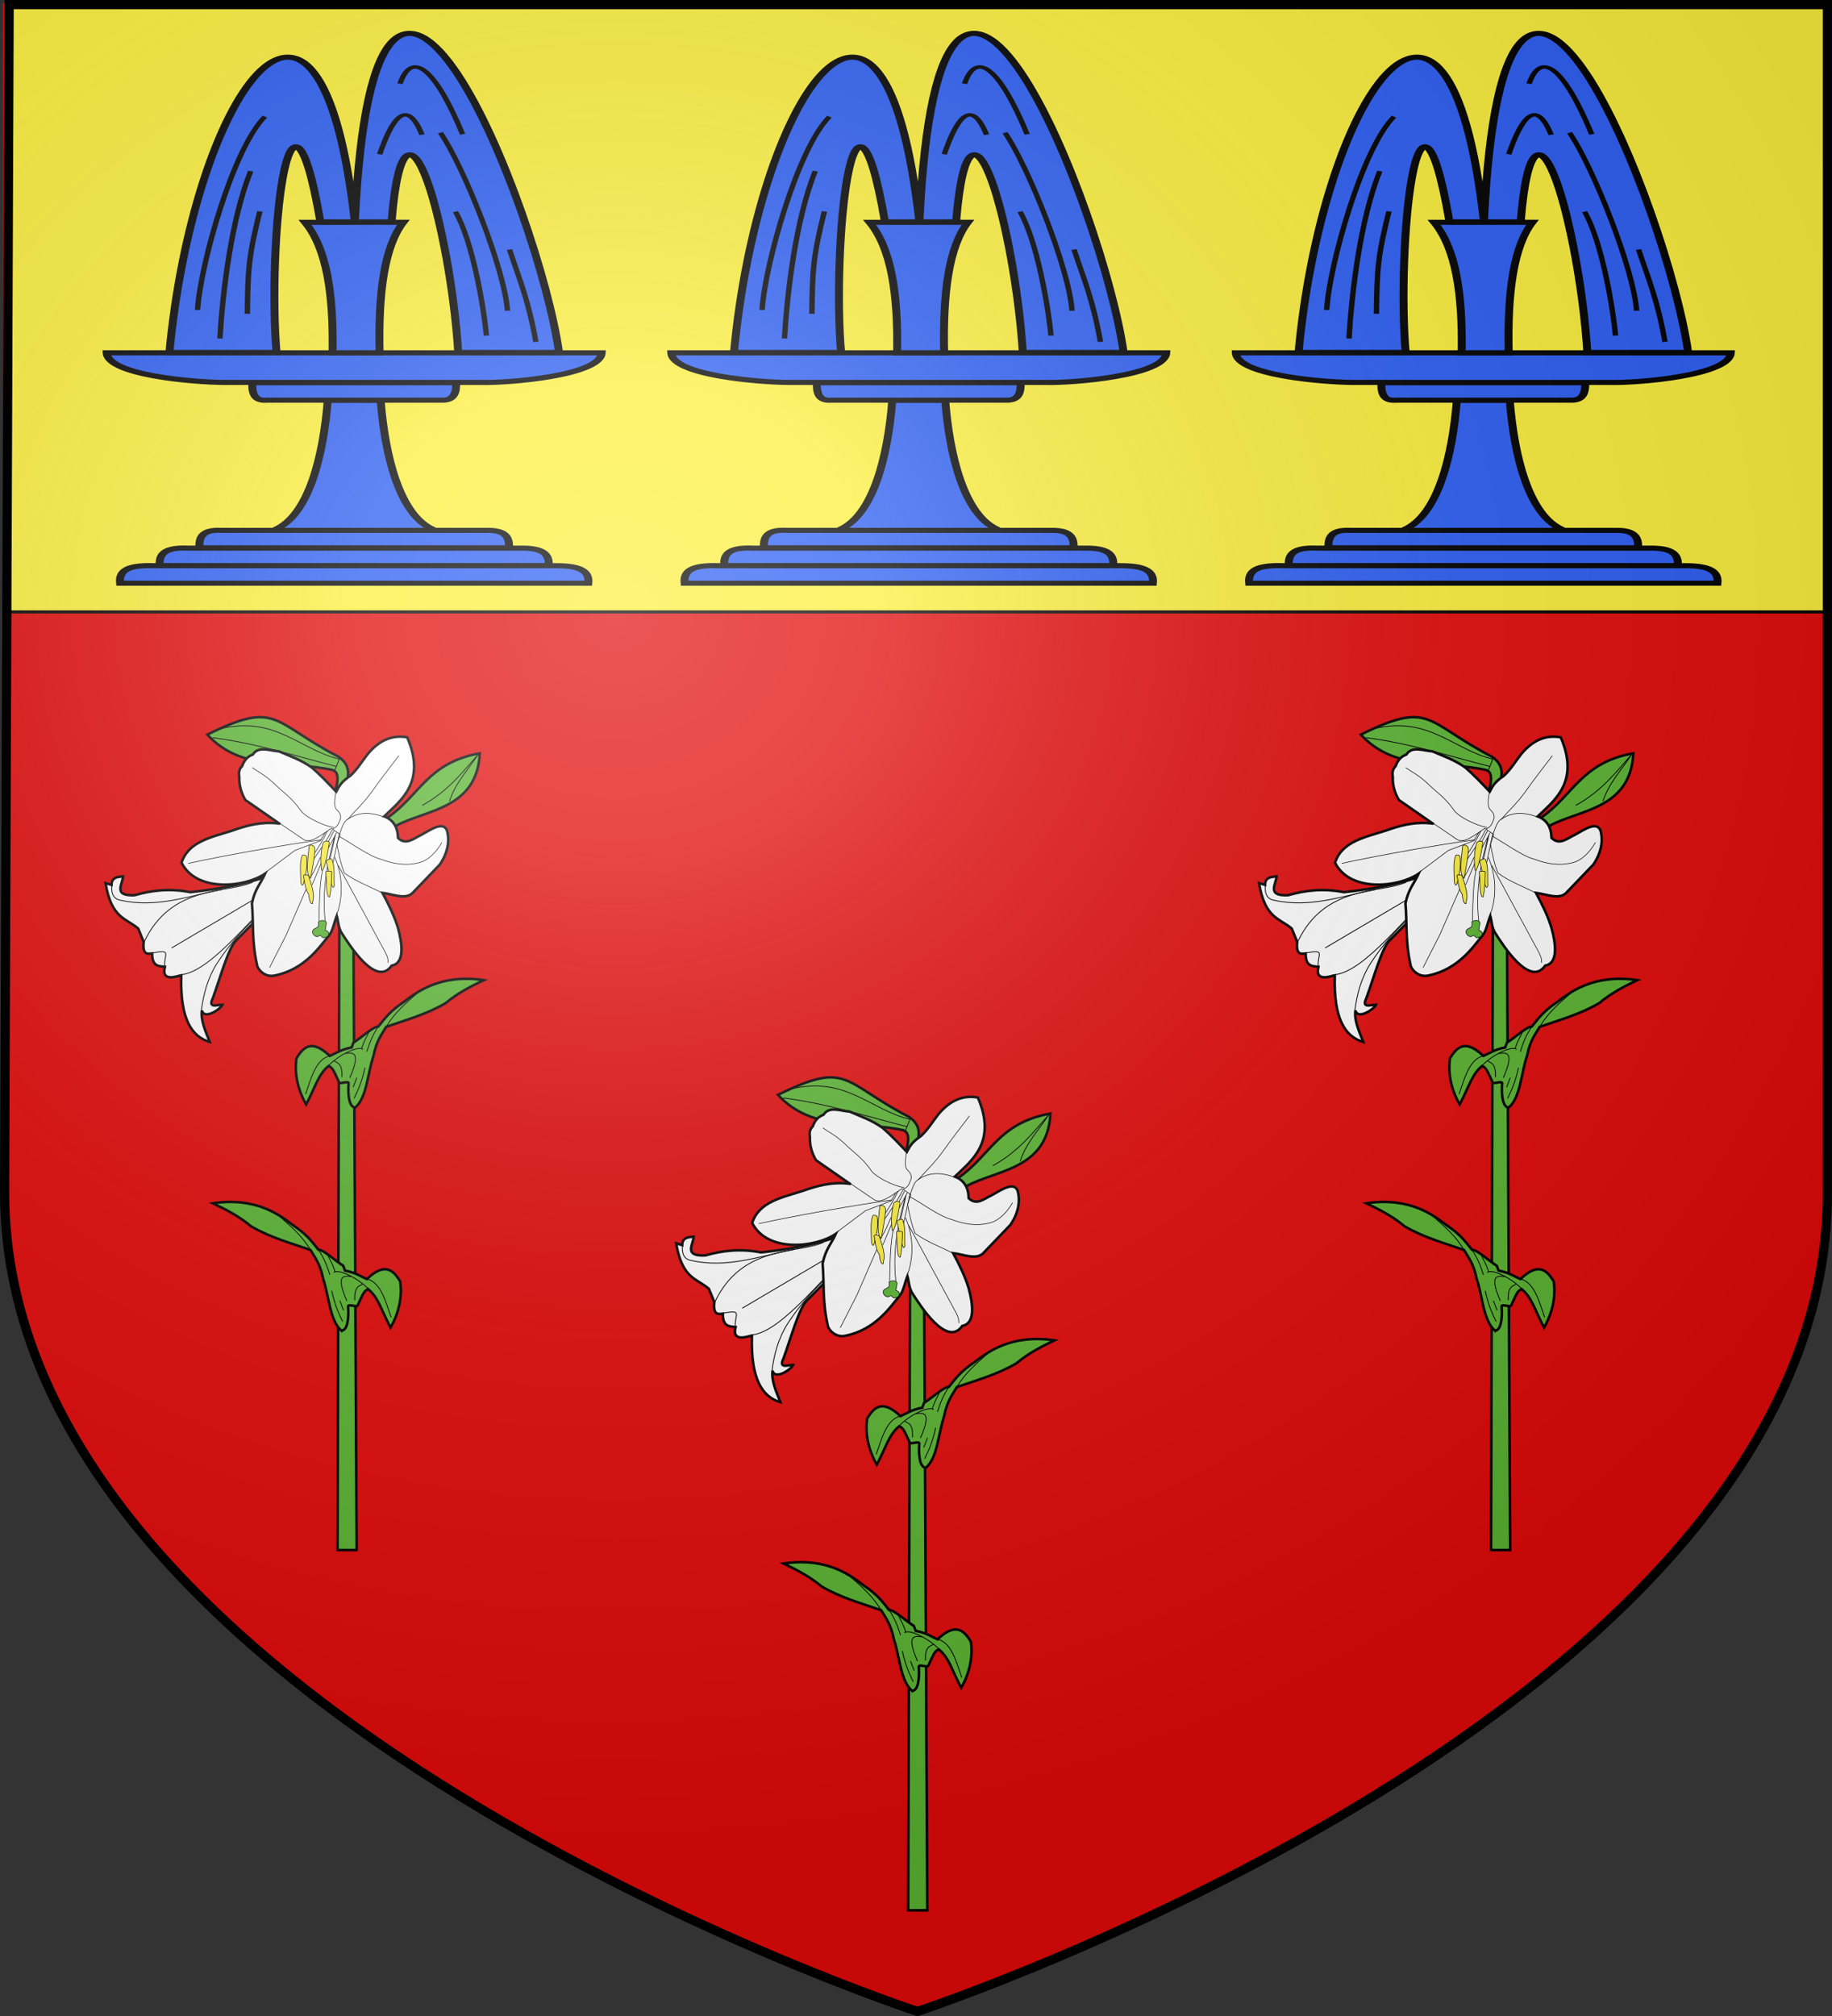 <svg xmlns="http://www.w3.org/2000/svg" xmlns:xlink="http://www.w3.org/1999/xlink" width="600" height="660" version="1.0"><rect width="100%" height="100%" fill="#333333" stroke="none"/><defs><radialGradient xlink:href="#a" id="b" cx="276.81" cy="187.125" r="300" fx="276.81" fy="187.125" gradientTransform="matrix(1.551 0 0 1.35 -227.894 -51.264)" gradientUnits="userSpaceOnUse"/><linearGradient id="a"><stop offset="0" style="stop-color:#fff;stop-opacity:.314"/><stop offset=".19" style="stop-color:#fff;stop-opacity:.251"/><stop offset=".6" style="stop-color:#6b6b6b;stop-opacity:.125"/><stop offset="1" style="stop-color:#000;stop-opacity:.125"/></linearGradient></defs><g style="display:inline"><path d="M300.089 659s298.65-99.884 298.307-269.126L599.006 1h-598v389.077C1.072 560.186 300.09 659 300.09 659" style="fill:#e20909;fill-opacity:1;stroke:none;display:inline"/></g><g style="display:inline"><path d="M1.999 1.485h597.668V200.33H1.999z" style="fill:#fcef3c;fill-opacity:1;stroke:#000;stroke-width:1;stroke-linecap:square;stroke-linejoin:bevel;stroke-miterlimit:4;stroke-opacity:1;stroke-dasharray:none;stroke-dashoffset:0"/><g style="fill:#2b5df2"><g style="fill:#2b5df2;display:inline"><g style="fill:#2b5df2"><path d="M208.978 563.32h176.9c.549-7.879-4.07-10.34-12.232-10.312h-152.03c-9.325-.485-13.216 2.576-12.638 10.312zm14.99-10.362h146.917c.456-7.88-3.38-10.341-10.158-10.313H234.465c-7.745-.485-10.976 2.577-10.497 10.313zm103.454-21.2c-12.966-8.316-18.385-44.183-20-76.29h-20c-1.615 32.107-7.034 67.974-20 76.29m-28.463 10.707h116.934c.363-7.88-2.69-10.341-8.085-10.313H247.313c-6.164-.485-8.736 2.577-8.354 10.313zm19.987-97.407h76.957c.239 7.88-1.77 10.34-5.321 10.312h-66.138c-4.056.485-5.749-2.576-5.498-10.312zm-55.024-17.64h187c-.394 13.464-35.523 17.983-45.8 17.48h-96.999c-11.248-.11-43.817-4.253-44.201-17.48z" style="fill:#2b5df2;fill-opacity:1;fill-rule:evenodd;stroke:#000;stroke-width:3;stroke-linecap:butt;stroke-linejoin:miter;stroke-miterlimit:4;stroke-opacity:1" transform="matrix(.867 0 0 .555 -141.862 -121.717)"/><path d="M289.254 427.408c.37-34.758-2.215-61.601-10.403-76.953l37.142-.03c-7.19 14.317-9.495 41.837-8.977 76.983z" style="fill:#2b5df2;fill-opacity:1;stroke:#000;stroke-width:3;stroke-miterlimit:4;stroke-dasharray:none;display:inline" transform="matrix(.867 0 0 .555 -141.862 -121.717)"/></g><g style="fill:#2b5df2"><path d="M264.225 426.488c-3.328-60.744 4.176-188.966 16.572-77.021h26.886c5.044-97.264 22.36 6.618 25.182 77.021h38.091c-7.575-83.081-69.456-330.365-77.148-77.021-13.57-187.631-61.126-71.132-70.042 77.021z" style="fill:#2b5df2;stroke:#000;stroke-width:3;stroke-miterlimit:4;stroke-dasharray:none;display:inline" transform="matrix(.867 0 0 .555 -138.52 -121.31)"/><path d="M326.147 296.863c8.874 20.16 24.282 80.662 25.317 105.007M331.81 343.441c6.411 16.951 10.752 56.434 11.69 73.093M352.233 365.76c4.01 18.798 7.084 29.52 9.972 54.483M259.84 287.378c-12.033 18.69-24.444 87.652-25.441 114.025M254.47 319.53c-7.43 28.642-10.634 72.342-11.632 98.715M257.923 343.262c-4.361 27.11-4.497 34.83-4.727 60.438M303.19 309.578c4.382-19.65 9.944-34.638 15.99-11.52M310.862 267.972c4.382-19.65 13.014-10.142 23.662 29.817" style="fill:#2b5df2;stroke:#000;stroke-width:2.044;display:inline" transform="matrix(.867 0 0 .555 -138.52 -121.31)"/></g></g><g style="fill:#2b5df2;display:inline"><g style="fill:#2b5df2"><path d="M208.978 563.32h176.9c.549-7.879-4.07-10.34-12.232-10.312h-152.03c-9.325-.485-13.216 2.576-12.638 10.312zm14.99-10.362h146.917c.456-7.88-3.38-10.341-10.158-10.313H234.465c-7.745-.485-10.976 2.577-10.497 10.313zm103.454-21.2c-12.966-8.316-18.385-44.183-20-76.29h-20c-1.615 32.107-7.034 67.974-20 76.29m-28.463 10.707h116.934c.363-7.88-2.69-10.341-8.085-10.313H247.313c-6.164-.485-8.736 2.577-8.354 10.313zm19.987-97.407h76.957c.239 7.88-1.77 10.34-5.321 10.312h-66.138c-4.056.485-5.749-2.576-5.498-10.312zm-55.024-17.64h187c-.394 13.464-35.523 17.983-45.8 17.48h-96.999c-11.248-.11-43.817-4.253-44.201-17.48z" style="fill:#2b5df2;fill-opacity:1;fill-rule:evenodd;stroke:#000;stroke-width:3;stroke-linecap:butt;stroke-linejoin:miter;stroke-miterlimit:4;stroke-opacity:1" transform="matrix(.867 0 0 .555 43.035 -121.717)"/><path d="M289.254 427.408c.37-34.758-2.215-61.601-10.403-76.953l37.142-.03c-7.19 14.317-9.495 41.837-8.977 76.983z" style="fill:#2b5df2;fill-opacity:1;stroke:#000;stroke-width:3;stroke-miterlimit:4;stroke-dasharray:none;display:inline" transform="matrix(.867 0 0 .555 43.035 -121.717)"/></g><g style="fill:#2b5df2"><path d="M264.225 426.488c-3.328-60.744 4.176-188.966 16.572-77.021h26.886c5.044-97.264 22.36 6.618 25.182 77.021h38.091c-7.575-83.081-69.456-330.365-77.148-77.021-13.57-187.631-61.126-71.132-70.042 77.021z" style="fill:#2b5df2;stroke:#000;stroke-width:3;stroke-miterlimit:4;stroke-dasharray:none;display:inline" transform="matrix(.867 0 0 .555 46.378 -121.31)"/><path d="M326.147 296.863c8.874 20.16 24.282 80.662 25.317 105.007M331.81 343.441c6.411 16.951 10.752 56.434 11.69 73.093M352.233 365.76c4.01 18.798 7.084 29.52 9.972 54.483M259.84 287.378c-12.033 18.69-24.444 87.652-25.441 114.025M254.47 319.53c-7.43 28.642-10.634 72.342-11.632 98.715M257.923 343.262c-4.361 27.11-4.497 34.83-4.727 60.438M303.19 309.578c4.382-19.65 9.944-34.638 15.99-11.52M310.862 267.972c4.382-19.65 13.014-10.142 23.662 29.817" style="fill:#2b5df2;stroke:#000;stroke-width:2.044;display:inline" transform="matrix(.867 0 0 .555 46.378 -121.31)"/></g></g><g style="fill:#2b5df2;display:inline"><g style="fill:#2b5df2"><path d="M208.978 563.32h176.9c.549-7.879-4.07-10.34-12.232-10.312h-152.03c-9.325-.485-13.216 2.576-12.638 10.312zm14.99-10.362h146.917c.456-7.88-3.38-10.341-10.158-10.313H234.465c-7.745-.485-10.976 2.577-10.497 10.313zm103.454-21.2c-12.966-8.316-18.385-44.183-20-76.29h-20c-1.615 32.107-7.034 67.974-20 76.29m-28.463 10.707h116.934c.363-7.88-2.69-10.341-8.085-10.313H247.313c-6.164-.485-8.736 2.577-8.354 10.313zm19.987-97.407h76.957c.239 7.88-1.77 10.34-5.321 10.312h-66.138c-4.056.485-5.749-2.576-5.498-10.312zm-55.024-17.64h187c-.394 13.464-35.523 17.983-45.8 17.48h-96.999c-11.248-.11-43.817-4.253-44.201-17.48z" style="fill:#2b5df2;fill-opacity:1;fill-rule:evenodd;stroke:#000;stroke-width:3;stroke-linecap:butt;stroke-linejoin:miter;stroke-miterlimit:4;stroke-opacity:1" transform="matrix(.867 0 0 .555 227.932 -121.717)"/><path d="M289.254 427.408c.37-34.758-2.215-61.601-10.403-76.953l37.142-.03c-7.19 14.317-9.495 41.837-8.977 76.983z" style="fill:#2b5df2;fill-opacity:1;stroke:#000;stroke-width:3;stroke-miterlimit:4;stroke-dasharray:none;display:inline" transform="matrix(.867 0 0 .555 227.932 -121.717)"/></g><g style="fill:#2b5df2"><path d="M264.225 426.488c-3.328-60.744 4.176-188.966 16.572-77.021h26.886c5.044-97.264 22.36 6.618 25.182 77.021h38.091c-7.575-83.081-69.456-330.365-77.148-77.021-13.57-187.631-61.126-71.132-70.042 77.021z" style="fill:#2b5df2;stroke:#000;stroke-width:3;stroke-miterlimit:4;stroke-dasharray:none;display:inline" transform="matrix(.867 0 0 .555 231.275 -121.31)"/><path d="M326.147 296.863c8.874 20.16 24.282 80.662 25.317 105.007M331.81 343.441c6.411 16.951 10.752 56.434 11.69 73.093M352.233 365.76c4.01 18.798 7.084 29.52 9.972 54.483M259.84 287.378c-12.033 18.69-24.444 87.652-25.441 114.025M254.47 319.53c-7.43 28.642-10.634 72.342-11.632 98.715M257.923 343.262c-4.361 27.11-4.497 34.83-4.727 60.438M303.19 309.578c4.382-19.65 9.944-34.638 15.99-11.52M310.862 267.972c4.382-19.65 13.014-10.142 23.662 29.817" style="fill:#2b5df2;stroke:#000;stroke-width:2.044;display:inline" transform="matrix(.867 0 0 .555 231.275 -121.31)"/></g></g></g><path d="m532.143 228.79 67.143 67.858c9.047 9.462 18.095 42.789 27.143 67.857 6.048 12.396-5.68 7.483-11.429 7.5 1.73 4.807 21.426 18.36 24.286 6.786 1.569 12.38-4.496 24.762-9.286 37.143 21.192-6.188 35.165-26.814 33.571-78.572 2.862.266 24.163 9.345 19.286-10 7.233-.772 15.133-.21 15-15.714 5.843.808 11.602 1.44 10-13.572l6.429-15.714c14.16-12.322 31.434-11.404 38.571-53.571l-7.143 2.143c-.027-9.821-8.693-9.323-13.571-10 .527 9.4 12.303 23.302-13.572 22.142-19.87-5.664-41.101-8.338-65.714-3.571-61.189-6.567-86.984-16.859-112.857-27.143z" style="fill:#fff;fill-rule:evenodd;stroke:#000;stroke-width:3;stroke-linecap:butt;stroke-linejoin:miter;stroke-miterlimit:4;stroke-opacity:1;stroke-dasharray:none" transform="matrix(-.278 0 0 .278 430.736 343.434)"/><path d="M579.286 227.72c31.912 14.016 95.75 2.704 127.857 70M663.214 336.648c-36.9-4.379-86.904-74.286-130.357-111.429M683.214 325.934c.436-13.635-8.497-19.135 13.572-15" style="fill:none;stroke:#000;stroke-width:1px;stroke-linecap:butt;stroke-linejoin:miter;stroke-opacity:1" transform="matrix(-.278 0 0 .278 430.736 343.434)"/><path d="M615 236.29c39.257 7.487 77.389 22.094 119.286 12.858 9.503-1.316 12.016-8.35 11.071-18.214M541.071 235.576c26.667 29.048 51.996 44.717 80 87.143 12.006 18.81 16.36 37.62 18.929 56.429M535.714 223.076 675 305.22" style="fill:none;stroke:#000;stroke-width:1px;stroke-linecap:butt;stroke-linejoin:miter;stroke-opacity:1" transform="matrix(-.278 0 0 .278 430.736 343.434)"/><path d="M530.331 75.934c-3.33 66.38-64.17 66.145-99.285 85.714-11.166 18.655-3.964 40.371-5 60.714l-11.429-6.428c-.503-21.429-1.59-42.858 7.143-64.286 38.16-26.378 46.968-64.533 108.571-75.714z" style="fill:#5ab532;fill-rule:evenodd;stroke:#000;stroke-width:3;stroke-linecap:butt;stroke-linejoin:miter;stroke-miterlimit:4;stroke-opacity:1;stroke-dasharray:none" transform="matrix(.278 0 0 .278 196.606 343.434)"/><path d="M494.617 132.362c6.858-21.618 22.328-37.496 34.286-55.714-18.858 21.177-34.89 43.16-66.429 60.714" style="fill:none;stroke:#000;stroke-width:1px;stroke-linecap:butt;stroke-linejoin:miter;stroke-opacity:1" transform="matrix(.278 0 0 .278 196.606 343.434)"/><path d="M365.31 137.114c2.156-19.395 22.015-41.044-1.572-57.161-78.606-40.636-71.357-66.98-154.45-25.995 40.553 44.13 97.508 30.377 147.382 41.613 12.553 3.87 2.771 27.07-4.532 48.126z" style="fill:#5ab532;fill-opacity:1;fill-rule:evenodd;stroke:#000;stroke-width:3;stroke-linecap:butt;stroke-linejoin:miter;stroke-miterlimit:4;stroke-opacity:1;stroke-dasharray:none" transform="matrix(.278 0 0 .278 196.606 343.434)"/><path d="m358.978 97.4 5.829-14.612C317.875 71.634 289.485 31.625 225 46.958" style="fill:none;stroke:#000;stroke-width:1px;stroke-linecap:butt;stroke-linejoin:miter;stroke-opacity:1" transform="matrix(.278 0 0 .278 196.606 343.434)"/><path d="M361.629 91.543c-47.456-12.168-94.343-27.286-146.128-33.989" style="fill:none;stroke:#000;stroke-width:1px;stroke-linecap:butt;stroke-linejoin:miter;stroke-opacity:1" transform="matrix(.278 0 0 .278 196.606 343.434)"/><path d="m394.286 420.934 6.208 1211.34h-32.325l3.567-1210.247z" style="fill:#5ab532;fill-opacity:1;fill-rule:evenodd;stroke:#000;stroke-width:4.302;stroke-linecap:butt;stroke-linejoin:miter;stroke-miterlimit:4;stroke-opacity:1;stroke-dasharray:none" transform="matrix(.194 0 0 .194 226.004 308.729)"/><path d="m269.872 406.305-57.27-39.797c-7.922-13.584-10.709-26.537-10.191-38.826-1.133-6.698-.702-13.083 4.853-18.443 3.461-10.439 9.788-16.374 17.957-19.413 9.633-15.01 28.348-6.407 44.165-5.339 18.223 8.07 35.868 13.542 55.328 27.179 13.75 11.81 27.502 26.337 41.253 40.767 5.668-10.967 9.469-16.793 23.78-26.693 12.198-11.13 19.817-24.55 29.606-36.885 20.728-24.813 43.07-32.266 66.49-28.149 32.635 75.47-11.002 106.601-38.826 133.466 15.837 6.167 22.942 18.788 23.295 36.4 13.748 13.168 26.18.768 39.292-5.146 17.77-10.176 36.515-22.53 43.214-7.959 7.924 27.381-7.217 51.352-12.133 58.24l-46.106 48.047c-12.143 11.283-32.833 1.672-50.474-.485 10.552 19.737 20.32 39.474 26.207 59.21 6.859 25.139 12.18 59.33-10.677 63.578-26.198 37.338-71.38-34.975-83.962-54.356-6.464-9.869-5.913-19.737-8.736-29.606-4.367 11.001-6.805 25.863-13.103 33.003-15.516 18.66-40.433 56.977-90.757 67.46-18.484 4.704-30.472-12.224-30.576-16.986-9.423-42.27-5.824-69.887-8.736-104.831 5.233-24.765 14.884-33.326 22.326-49.989-34.104 23.414-116.077 31.974-141.231-18.442 11.558-35.641 50.139-42.758 84.933-53.872 24.687-8.808 50.074-15.954 80.079-12.133z" style="fill:#fff;fill-opacity:1;fill-rule:evenodd;stroke:#000;stroke-width:4.302;stroke-linecap:butt;stroke-linejoin:miter;stroke-miterlimit:4;stroke-opacity:1;stroke-dasharray:none" transform="matrix(.194 0 0 .194 226.004 308.729)"/><path d="m269.963 405.36 40.154 27.274c11.203 8.73 29.803-6.21 47.477-18.183l15.152 10.101-5.556 16.668c3.292 16.162 6.103 32.325 12.627 48.487 18.26 13.897 41.89 22.423 63.135 33.335M371.736 423.542c3.322-7.958 5.339-17.221 11.112-22.728 20.103-15.167 41.186-13.676 62.63-6.061M360.12 415.461c9.756-4.425 10.323-11.357 13.131-17.678 1.188-7.434-3.014-11.5-7.07-15.657-4.349-5.417-2.553-16.978-1.01-28.284" style="fill:none;stroke:#000;stroke-width:1px;stroke-linecap:butt;stroke-linejoin:miter;stroke-opacity:1" transform="matrix(.194 0 0 .194 226.004 308.729)"/><path d="m347.492 421.27-8.08 13.889-43.437 16.667-48.488 36.366M366.938 559.408c6.986-17.318 14.229-56.28-3.283-95.965M351.154 418.744c-9.315 18.966-15.35 27.72-23.36 40.154M326.784 468.494c10.926-16.797 22.61-31.695 32.325-51.518M362.14 418.491l-11.112 21.719M366.685 421.522l-13.637 25.759M371.231 423.037l-10.607 50.003M364.918 424.679l-10.354 45.835M362.645 430.613c-3.807 16.653-22.873 75.074-15.153 140.411M336.886 570.52c1.209-71.322 3.896-79.646 12.88-113.39M325.27 509.91l17.677-41.921M339.411 462.938c-6.156 14.025-12.235 28.281-19.698 38.386" style="fill:none;stroke:#000;stroke-width:1px;stroke-linecap:butt;stroke-linejoin:miter;stroke-opacity:1" transform="matrix(.194 0 0 .194 226.004 308.729)"/><path d="M330.067 449.049c-1.327-7.653-9.149-7.335-9.849-4.546-2.347 23.173-6.223 49.135 2.778 53.538 2.412-16.294 6.47-31.492 7.071-48.992z" style="fill:#fcef3c;fill-opacity:1;fill-rule:evenodd;stroke:#000;stroke-width:1px;stroke-linecap:butt;stroke-linejoin:miter;stroke-opacity:1" transform="matrix(.194 0 0 .194 226.004 308.729)"/><path d="m319.713 506.88-37.88 86.873-28.285 55.558" style="fill:none;stroke:#000;stroke-width:1px;stroke-linecap:butt;stroke-linejoin:miter;stroke-opacity:1" transform="matrix(.194 0 0 .194 226.004 308.729)"/><path d="M315.673 461.423c2.732 16.956-1.502 30.816-4.546 45.204-.583 2.858-2.977 7.122-4.798-1.515-.535-16.36-2.304-33.955 2.273-45.204 2.725-1.339 5.017-.507 7.07 1.515z" style="fill:#fcef3c;fill-rule:evenodd;stroke:#000;stroke-width:1px;stroke-linecap:butt;stroke-linejoin:miter;stroke-opacity:1" transform="matrix(.194 0 0 .194 226.004 308.729)"/><path d="M310.622 494.253c1.497-2.815 6.95-1.25 8.839.252 12.663 37.606 7.033 36.88 6.566 46.973-2.442.348-4.79-1.373-6.566-15.658-6.814-10.522-6.206-21.045-8.84-31.567zM354.311 438.947c.07-4.416-8.538-3.439-10.354-.252-4.024 14.028-4.815 29.492-2.778 46.214 4.377 3.65 10.864-29.235 13.132-45.962z" style="fill:#fcef3c;fill-rule:evenodd;stroke:#000;stroke-width:1px;stroke-linecap:butt;stroke-linejoin:miter;stroke-opacity:1" transform="matrix(.194 0 0 .194 226.004 308.729)"/><path d="M349.26 471.02c-2.686-1.78 9.838-8.595 10.102-2.526 5.047 14.142 2.37 28.284 3.535 42.426-4.545 14.682-9.091-26.6-13.637-39.9z" style="fill:#fcef3c;fill-rule:evenodd;stroke:#000;stroke-width:1px;stroke-linecap:butt;stroke-linejoin:miter;stroke-opacity:1" transform="matrix(.194 0 0 .194 226.004 308.729)"/><path d="M348.25 488.445c-.1-2.75 11.417-2.123 10.354-.253-.623 13.898-.612 27.638-3.788 42.174-6.74-.319-4.377-27.948-6.566-41.921z" style="fill:#fcef3c;fill-rule:evenodd;stroke:#000;stroke-width:1px;stroke-linecap:butt;stroke-linejoin:miter;stroke-opacity:1" transform="matrix(.194 0 0 .194 226.004 308.729)"/><path d="m335.876 579.863.252-6.06c-3.097-3.126 12.529-7.064 13.385.504l-2.02 11.87 4.545 2.273c1.494 1.961 3.334 8.994-6.566 10.354-2.02 1.302-4.04-2.012-6.06-3.788l-5.81 2.272c-8.17-1.827-10.888-11.56-2.524-14.142z" style="fill:#5ab532;fill-rule:evenodd;stroke:#000;stroke-width:1px;stroke-linecap:butt;stroke-linejoin:miter;stroke-opacity:1" transform="matrix(.194 0 0 .194 226.004 308.729)"/><path d="M370.22 427.583c20.204 10.902 51.014 33.964 71.217 38.89 21.213 8.074 42.426 11.429 63.64 6.062 16.981-3.749 30.825-19.33 39.395-34.346M369.21 476.575l78.288 144.452c3.459 6.255 6.576 12.624 6.06 20.203M340.926 433.644c-63.113 8.67-160.311 25.895-224.758 39.9M361.635 412.936c-20.285-3.836-46.086-17.362-54.549-27.274-16.704-24.331-30.996-31.78-46.467-47.478-17.125-15.425-24.243-17.509-36.365-26.264M384.868 399.804c13.806-15.826 27.61-28.168 41.416-47.478 18.908-26.461 30.334-40.454 45.457-60.609" style="fill:none;stroke:#000;stroke-width:1px;stroke-linecap:butt;stroke-linejoin:miter;stroke-opacity:1" transform="matrix(.194 0 0 .194 226.004 308.729)"/><path d="M383.622 493.076c13.8-11.917 14.474-40.24 21.429-60.714 3.633-18.264 9.57-25.006 15-34.286 23.333-8.188 46.666-14.353 70-27.857 14.4-12.043 29.663-19.78 45-27.143-51.973-7.71-79.984 14.872-94.286 25.715-15.446 10.238-21.885 18.69-30 28.928-6.358.174-19.551 12.846-29.286 18.929l-2.143 5.714c-13.019 2.592-17.857 6.548-25.714 10-21.021-20.036-31.168-10.843-39.286 2.857-2.526 17.62 1.33 36.667 11.429 54.286 11.055-21.023 14.427-35.717 26.429-45.357 4.94 2.396 5.65 4.807 12.441 19.496.906 1.959 10.09-1.93 11.13.504-1.258 17.236 1.5 28.828 7.857 28.928z" style="fill:#5ab532;fill-rule:evenodd;stroke:#000;stroke-width:3;stroke-linecap:butt;stroke-linejoin:miter;stroke-miterlimit:4;stroke-opacity:1;stroke-dasharray:none" transform="matrix(-.278 0 0 .278 405.358 416.489)"/><path d="M420.408 397.72c8.731-15.516 22.365-27.109 35.714-38.93M352.015 443.97c9.575-10.91 34.655-24.575 40.714-19.286M410.408 398.076c-6.344 10.136-9.329 16.873-13.214 29.286" style="fill:none;stroke:#000;stroke-width:1px;stroke-linecap:butt;stroke-linejoin:miter;stroke-opacity:1" transform="matrix(-.278 0 0 .278 405.358 416.489)"/><path d="M400.05 403.076c-3.145 7.977-4.555 7.53-9.106 20.893M395.05 446.112c-3.675 16.965-8.248 26.748-12.856 36.25M381.122 469.148l4.286-11.25M352.908 432.362c-15.81 4.562-21.205 25.787-27.857 45M367.908 457.362c.533-15.688-4.302-16.292-9.286-19.107M377.194 458.076c14.136-32.276 2.635-29.488-5.358-28.571" style="fill:none;stroke:#000;stroke-width:1px;stroke-linecap:butt;stroke-linejoin:miter;stroke-opacity:1" transform="matrix(-.278 0 0 .278 405.358 416.489)"/><path d="M374.643 422.362c45.404.727 2.799 40.423-2.5 42.143" style="fill:none;stroke:#000;stroke-width:1px;stroke-linecap:butt;stroke-linejoin:miter;stroke-opacity:1" transform="matrix(.278 0 0 .278 196.606 343.434)"/><path d="M383.622 493.076c13.8-11.917 14.474-40.24 21.429-60.714 3.633-18.264 9.57-25.006 15-34.286 23.333-8.188 46.666-14.353 70-27.857 14.4-12.043 29.663-19.78 45-27.143-51.973-7.71-79.984 14.872-94.286 25.715-15.446 10.238-21.885 18.69-30 28.928-6.358.174-19.551 12.846-29.286 18.929l-2.143 5.714c-13.019 2.592-17.857 6.548-25.714 10-21.021-20.036-31.168-10.843-39.286 2.857-2.526 17.62 1.33 36.667 11.429 54.286 11.055-21.023 14.427-35.717 26.429-45.357 4.94 2.396 5.65 4.807 12.441 19.496.906 1.959 10.09-1.93 11.13.504-1.258 17.236 1.5 28.828 7.857 28.928z" style="fill:#5ab532;fill-rule:evenodd;stroke:#000;stroke-width:3;stroke-linecap:butt;stroke-linejoin:miter;stroke-miterlimit:4;stroke-opacity:1;stroke-dasharray:none" transform="matrix(.278 0 0 .278 196.606 343.434)"/><path d="M420.408 397.72c8.731-15.516 22.365-27.109 35.714-38.93M352.015 443.97c9.575-10.91 34.655-24.575 40.714-19.286M410.408 398.076c-6.344 10.136-9.329 16.873-13.214 29.286" style="fill:none;stroke:#000;stroke-width:1px;stroke-linecap:butt;stroke-linejoin:miter;stroke-opacity:1" transform="matrix(.278 0 0 .278 196.606 343.434)"/><path d="M400.05 403.076c-3.145 7.977-4.555 7.53-9.106 20.893M395.05 446.112c-3.675 16.965-8.248 26.748-12.856 36.25M381.122 469.148l4.286-11.25M352.908 432.362c-15.81 4.562-21.205 25.787-27.857 45M367.908 457.362c.533-15.688-4.302-16.292-9.286-19.107M377.194 458.076c14.136-32.276 2.635-29.488-5.358-28.571" style="fill:none;stroke:#000;stroke-width:1px;stroke-linecap:butt;stroke-linejoin:miter;stroke-opacity:1" transform="matrix(.278 0 0 .278 196.606 343.434)"/><path d="m532.143 228.79 67.143 67.858c9.047 9.462 18.095 42.789 27.143 67.857 6.048 12.396-5.68 7.483-11.429 7.5 1.73 4.807 21.426 18.36 24.286 6.786 1.569 12.38-4.496 24.762-9.286 37.143 21.192-6.188 35.165-26.814 33.571-78.572 2.862.266 24.163 9.345 19.286-10 7.233-.772 15.133-.21 15-15.714 5.843.808 11.602 1.44 10-13.572l6.429-15.714c14.16-12.322 31.434-11.404 38.571-53.571l-7.143 2.143c-.027-9.821-8.693-9.323-13.571-10 .527 9.4 12.303 23.302-13.572 22.142-19.87-5.664-41.101-8.338-65.714-3.571-61.189-6.567-86.984-16.859-112.857-27.143z" style="fill:#fff;fill-rule:evenodd;stroke:#000;stroke-width:3;stroke-linecap:butt;stroke-linejoin:miter;stroke-miterlimit:4;stroke-opacity:1;stroke-dasharray:none" transform="matrix(-.278 0 0 .278 243.84 225.5)"/><path d="M579.286 227.72c31.912 14.016 95.75 2.704 127.857 70M663.214 336.648c-36.9-4.379-86.904-74.286-130.357-111.429M683.214 325.934c.436-13.635-8.497-19.135 13.572-15" style="fill:none;stroke:#000;stroke-width:1px;stroke-linecap:butt;stroke-linejoin:miter;stroke-opacity:1" transform="matrix(-.278 0 0 .278 243.84 225.5)"/><path d="M615 236.29c39.257 7.487 77.389 22.094 119.286 12.858 9.503-1.316 12.016-8.35 11.071-18.214M541.071 235.576c26.667 29.048 51.996 44.717 80 87.143 12.006 18.81 16.36 37.62 18.929 56.429M535.714 223.076 675 305.22" style="fill:none;stroke:#000;stroke-width:1px;stroke-linecap:butt;stroke-linejoin:miter;stroke-opacity:1" transform="matrix(-.278 0 0 .278 243.84 225.5)"/><path d="M530.331 75.934c-3.33 66.38-64.17 66.145-99.285 85.714-11.166 18.655-3.964 40.371-5 60.714l-11.429-6.428c-.503-21.429-1.59-42.858 7.143-64.286 38.16-26.378 46.968-64.533 108.571-75.714z" style="fill:#5ab532;fill-rule:evenodd;stroke:#000;stroke-width:3;stroke-linecap:butt;stroke-linejoin:miter;stroke-miterlimit:4;stroke-opacity:1;stroke-dasharray:none" transform="matrix(.278 0 0 .278 9.71 225.5)"/><path d="M494.617 132.362c6.858-21.618 22.328-37.496 34.286-55.714-18.858 21.177-34.89 43.16-66.429 60.714" style="fill:none;stroke:#000;stroke-width:1px;stroke-linecap:butt;stroke-linejoin:miter;stroke-opacity:1" transform="matrix(.278 0 0 .278 9.71 225.5)"/><path d="M365.31 137.114c2.156-19.395 22.015-41.044-1.572-57.161-78.606-40.636-71.357-66.98-154.45-25.995 40.553 44.13 97.508 30.377 147.382 41.613 12.553 3.87 2.771 27.07-4.532 48.126z" style="fill:#5ab532;fill-opacity:1;fill-rule:evenodd;stroke:#000;stroke-width:3;stroke-linecap:butt;stroke-linejoin:miter;stroke-miterlimit:4;stroke-opacity:1;stroke-dasharray:none" transform="matrix(.278 0 0 .278 9.71 225.5)"/><path d="m358.978 97.4 5.829-14.612C317.875 71.634 289.485 31.625 225 46.958" style="fill:none;stroke:#000;stroke-width:1px;stroke-linecap:butt;stroke-linejoin:miter;stroke-opacity:1" transform="matrix(.278 0 0 .278 9.71 225.5)"/><path d="M361.629 91.543c-47.456-12.168-94.343-27.286-146.128-33.989" style="fill:none;stroke:#000;stroke-width:1px;stroke-linecap:butt;stroke-linejoin:miter;stroke-opacity:1" transform="matrix(.278 0 0 .278 9.71 225.5)"/><path d="m394.286 420.934 6.208 1211.34h-32.325l3.567-1210.247z" style="fill:#5ab532;fill-opacity:1;fill-rule:evenodd;stroke:#000;stroke-width:4.302;stroke-linecap:butt;stroke-linejoin:miter;stroke-miterlimit:4;stroke-opacity:1;stroke-dasharray:none" transform="matrix(.194 0 0 .194 39.108 190.794)"/><path d="m269.872 406.305-57.27-39.797c-7.922-13.584-10.709-26.537-10.191-38.826-1.133-6.698-.702-13.083 4.853-18.443 3.461-10.439 9.788-16.374 17.957-19.413 9.633-15.01 28.348-6.407 44.165-5.339 18.223 8.07 35.868 13.542 55.328 27.179 13.75 11.81 27.502 26.337 41.253 40.767 5.668-10.967 9.469-16.793 23.78-26.693 12.198-11.13 19.817-24.55 29.606-36.885 20.728-24.813 43.07-32.266 66.49-28.149 32.635 75.47-11.002 106.601-38.826 133.466 15.837 6.167 22.942 18.788 23.295 36.4 13.748 13.168 26.18.768 39.292-5.146 17.77-10.176 36.515-22.53 43.214-7.959 7.924 27.381-7.217 51.352-12.133 58.24l-46.106 48.047c-12.143 11.283-32.833 1.672-50.474-.485 10.552 19.737 20.32 39.474 26.207 59.21 6.859 25.139 12.18 59.33-10.677 63.578-26.198 37.338-71.38-34.975-83.962-54.356-6.464-9.869-5.913-19.737-8.736-29.606-4.367 11.001-6.805 25.863-13.103 33.003-15.516 18.66-40.433 56.977-90.757 67.46-18.484 4.704-30.472-12.224-30.576-16.986-9.423-42.27-5.824-69.887-8.736-104.831 5.233-24.765 14.884-33.326 22.326-49.989-34.104 23.414-116.077 31.974-141.231-18.442 11.558-35.641 50.139-42.758 84.933-53.872 24.687-8.808 50.074-15.954 80.079-12.133z" style="fill:#fff;fill-opacity:1;fill-rule:evenodd;stroke:#000;stroke-width:4.302;stroke-linecap:butt;stroke-linejoin:miter;stroke-miterlimit:4;stroke-opacity:1;stroke-dasharray:none" transform="matrix(.194 0 0 .194 39.108 190.794)"/><path d="m269.963 405.36 40.154 27.274c11.203 8.73 29.803-6.21 47.477-18.183l15.152 10.101-5.556 16.668c3.292 16.162 6.103 32.325 12.627 48.487 18.26 13.897 41.89 22.423 63.135 33.335M371.736 423.542c3.322-7.958 5.339-17.221 11.112-22.728 20.103-15.167 41.186-13.676 62.63-6.061M360.12 415.461c9.756-4.425 10.323-11.357 13.131-17.678 1.188-7.434-3.014-11.5-7.07-15.657-4.349-5.417-2.553-16.978-1.01-28.284" style="fill:none;stroke:#000;stroke-width:1px;stroke-linecap:butt;stroke-linejoin:miter;stroke-opacity:1" transform="matrix(.194 0 0 .194 39.108 190.794)"/><path d="m347.492 421.27-8.08 13.889-43.437 16.667-48.488 36.366M366.938 559.408c6.986-17.318 14.229-56.28-3.283-95.965M351.154 418.744c-9.315 18.966-15.35 27.72-23.36 40.154M326.784 468.494c10.926-16.797 22.61-31.695 32.325-51.518M362.14 418.491l-11.112 21.719M366.685 421.522l-13.637 25.759M371.231 423.037l-10.607 50.003M364.918 424.679l-10.354 45.835M362.645 430.613c-3.807 16.653-22.873 75.074-15.153 140.411M336.886 570.52c1.209-71.322 3.896-79.646 12.88-113.39M325.27 509.91l17.677-41.921M339.411 462.938c-6.156 14.025-12.235 28.281-19.698 38.386" style="fill:none;stroke:#000;stroke-width:1px;stroke-linecap:butt;stroke-linejoin:miter;stroke-opacity:1" transform="matrix(.194 0 0 .194 39.108 190.794)"/><path d="M330.067 449.049c-1.327-7.653-9.149-7.335-9.849-4.546-2.347 23.173-6.223 49.135 2.778 53.538 2.412-16.294 6.47-31.492 7.071-48.992z" style="fill:#fcef3c;fill-opacity:1;fill-rule:evenodd;stroke:#000;stroke-width:1px;stroke-linecap:butt;stroke-linejoin:miter;stroke-opacity:1" transform="matrix(.194 0 0 .194 39.108 190.794)"/><path d="m319.713 506.88-37.88 86.873-28.285 55.558" style="fill:none;stroke:#000;stroke-width:1px;stroke-linecap:butt;stroke-linejoin:miter;stroke-opacity:1" transform="matrix(.194 0 0 .194 39.108 190.794)"/><path d="M315.673 461.423c2.732 16.956-1.502 30.816-4.546 45.204-.583 2.858-2.977 7.122-4.798-1.515-.535-16.36-2.304-33.955 2.273-45.204 2.725-1.339 5.017-.507 7.07 1.515z" style="fill:#fcef3c;fill-rule:evenodd;stroke:#000;stroke-width:1px;stroke-linecap:butt;stroke-linejoin:miter;stroke-opacity:1" transform="matrix(.194 0 0 .194 39.108 190.794)"/><path d="M310.622 494.253c1.497-2.815 6.95-1.25 8.839.252 12.663 37.606 7.033 36.88 6.566 46.973-2.442.348-4.79-1.373-6.566-15.658-6.814-10.522-6.206-21.045-8.84-31.567zM354.311 438.947c.07-4.416-8.538-3.439-10.354-.252-4.024 14.028-4.815 29.492-2.778 46.214 4.377 3.65 10.864-29.235 13.132-45.962z" style="fill:#fcef3c;fill-rule:evenodd;stroke:#000;stroke-width:1px;stroke-linecap:butt;stroke-linejoin:miter;stroke-opacity:1" transform="matrix(.194 0 0 .194 39.108 190.794)"/><path d="M349.26 471.02c-2.686-1.78 9.838-8.595 10.102-2.526 5.047 14.142 2.37 28.284 3.535 42.426-4.545 14.682-9.091-26.6-13.637-39.9z" style="fill:#fcef3c;fill-rule:evenodd;stroke:#000;stroke-width:1px;stroke-linecap:butt;stroke-linejoin:miter;stroke-opacity:1" transform="matrix(.194 0 0 .194 39.108 190.794)"/><path d="M348.25 488.445c-.1-2.75 11.417-2.123 10.354-.253-.623 13.898-.612 27.638-3.788 42.174-6.74-.319-4.377-27.948-6.566-41.921z" style="fill:#fcef3c;fill-rule:evenodd;stroke:#000;stroke-width:1px;stroke-linecap:butt;stroke-linejoin:miter;stroke-opacity:1" transform="matrix(.194 0 0 .194 39.108 190.794)"/><path d="m335.876 579.863.252-6.06c-3.097-3.126 12.529-7.064 13.385.504l-2.02 11.87 4.545 2.273c1.494 1.961 3.334 8.994-6.566 10.354-2.02 1.302-4.04-2.012-6.06-3.788l-5.81 2.272c-8.17-1.827-10.888-11.56-2.524-14.142z" style="fill:#5ab532;fill-rule:evenodd;stroke:#000;stroke-width:1px;stroke-linecap:butt;stroke-linejoin:miter;stroke-opacity:1" transform="matrix(.194 0 0 .194 39.108 190.794)"/><path d="M370.22 427.583c20.204 10.902 51.014 33.964 71.217 38.89 21.213 8.074 42.426 11.429 63.64 6.062 16.981-3.749 30.825-19.33 39.395-34.346M369.21 476.575l78.288 144.452c3.459 6.255 6.576 12.624 6.06 20.203M340.926 433.644c-63.113 8.67-160.311 25.895-224.758 39.9M361.635 412.936c-20.285-3.836-46.086-17.362-54.549-27.274-16.704-24.331-30.996-31.78-46.467-47.478-17.125-15.425-24.243-17.509-36.365-26.264M384.868 399.804c13.806-15.826 27.61-28.168 41.416-47.478 18.908-26.461 30.334-40.454 45.457-60.609" style="fill:none;stroke:#000;stroke-width:1px;stroke-linecap:butt;stroke-linejoin:miter;stroke-opacity:1" transform="matrix(.194 0 0 .194 39.108 190.794)"/><path d="M383.622 493.076c13.8-11.917 14.474-40.24 21.429-60.714 3.633-18.264 9.57-25.006 15-34.286 23.333-8.188 46.666-14.353 70-27.857 14.4-12.043 29.663-19.78 45-27.143-51.973-7.71-79.984 14.872-94.286 25.715-15.446 10.238-21.885 18.69-30 28.928-6.358.174-19.551 12.846-29.286 18.929l-2.143 5.714c-13.019 2.592-17.857 6.548-25.714 10-21.021-20.036-31.168-10.843-39.286 2.857-2.526 17.62 1.33 36.667 11.429 54.286 11.055-21.023 14.427-35.717 26.429-45.357 4.94 2.396 5.65 4.807 12.441 19.496.906 1.959 10.09-1.93 11.13.504-1.258 17.236 1.5 28.828 7.857 28.928z" style="fill:#5ab532;fill-rule:evenodd;stroke:#000;stroke-width:3;stroke-linecap:butt;stroke-linejoin:miter;stroke-miterlimit:4;stroke-opacity:1;stroke-dasharray:none" transform="matrix(-.278 0 0 .278 218.462 298.554)"/><path d="M420.408 397.72c8.731-15.516 22.365-27.109 35.714-38.93M352.015 443.97c9.575-10.91 34.655-24.575 40.714-19.286M410.408 398.076c-6.344 10.136-9.329 16.873-13.214 29.286" style="fill:none;stroke:#000;stroke-width:1px;stroke-linecap:butt;stroke-linejoin:miter;stroke-opacity:1" transform="matrix(-.278 0 0 .278 218.462 298.554)"/><path d="M400.05 403.076c-3.145 7.977-4.555 7.53-9.106 20.893M395.05 446.112c-3.675 16.965-8.248 26.748-12.856 36.25M381.122 469.148l4.286-11.25M352.908 432.362c-15.81 4.562-21.205 25.787-27.857 45M367.908 457.362c.533-15.688-4.302-16.292-9.286-19.107M377.194 458.076c14.136-32.276 2.635-29.488-5.358-28.571" style="fill:none;stroke:#000;stroke-width:1px;stroke-linecap:butt;stroke-linejoin:miter;stroke-opacity:1" transform="matrix(-.278 0 0 .278 218.462 298.554)"/><path d="M374.643 422.362c45.404.727 2.799 40.423-2.5 42.143" style="fill:none;stroke:#000;stroke-width:1px;stroke-linecap:butt;stroke-linejoin:miter;stroke-opacity:1" transform="matrix(.278 0 0 .278 9.71 225.5)"/><path d="M383.622 493.076c13.8-11.917 14.474-40.24 21.429-60.714 3.633-18.264 9.57-25.006 15-34.286 23.333-8.188 46.666-14.353 70-27.857 14.4-12.043 29.663-19.78 45-27.143-51.973-7.71-79.984 14.872-94.286 25.715-15.446 10.238-21.885 18.69-30 28.928-6.358.174-19.551 12.846-29.286 18.929l-2.143 5.714c-13.019 2.592-17.857 6.548-25.714 10-21.021-20.036-31.168-10.843-39.286 2.857-2.526 17.62 1.33 36.667 11.429 54.286 11.055-21.023 14.427-35.717 26.429-45.357 4.94 2.396 5.65 4.807 12.441 19.496.906 1.959 10.09-1.93 11.13.504-1.258 17.236 1.5 28.828 7.857 28.928z" style="fill:#5ab532;fill-rule:evenodd;stroke:#000;stroke-width:3;stroke-linecap:butt;stroke-linejoin:miter;stroke-miterlimit:4;stroke-opacity:1;stroke-dasharray:none" transform="matrix(.278 0 0 .278 9.71 225.5)"/><path d="M420.408 397.72c8.731-15.516 22.365-27.109 35.714-38.93M352.015 443.97c9.575-10.91 34.655-24.575 40.714-19.286M410.408 398.076c-6.344 10.136-9.329 16.873-13.214 29.286" style="fill:none;stroke:#000;stroke-width:1px;stroke-linecap:butt;stroke-linejoin:miter;stroke-opacity:1" transform="matrix(.278 0 0 .278 9.71 225.5)"/><path d="M400.05 403.076c-3.145 7.977-4.555 7.53-9.106 20.893M395.05 446.112c-3.675 16.965-8.248 26.748-12.856 36.25M381.122 469.148l4.286-11.25M352.908 432.362c-15.81 4.562-21.205 25.787-27.857 45M367.908 457.362c.533-15.688-4.302-16.292-9.286-19.107M377.194 458.076c14.136-32.276 2.635-29.488-5.358-28.571" style="fill:none;stroke:#000;stroke-width:1px;stroke-linecap:butt;stroke-linejoin:miter;stroke-opacity:1" transform="matrix(.278 0 0 .278 9.71 225.5)"/><path d="m532.143 228.79 67.143 67.858c9.047 9.462 18.095 42.789 27.143 67.857 6.048 12.396-5.68 7.483-11.429 7.5 1.73 4.807 21.426 18.36 24.286 6.786 1.569 12.38-4.496 24.762-9.286 37.143 21.192-6.188 35.165-26.814 33.571-78.572 2.862.266 24.163 9.345 19.286-10 7.233-.772 15.133-.21 15-15.714 5.843.808 11.602 1.44 10-13.572l6.429-15.714c14.16-12.322 31.434-11.404 38.571-53.571l-7.143 2.143c-.027-9.821-8.693-9.323-13.571-10 .527 9.4 12.303 23.302-13.572 22.142-19.87-5.664-41.101-8.338-65.714-3.571-61.189-6.567-86.984-16.859-112.857-27.143z" style="fill:#fff;fill-rule:evenodd;stroke:#000;stroke-width:3;stroke-linecap:butt;stroke-linejoin:miter;stroke-miterlimit:4;stroke-opacity:1;stroke-dasharray:none" transform="matrix(-.278 0 0 .278 621.63 225.5)"/><path d="M579.286 227.72c31.912 14.016 95.75 2.704 127.857 70M663.214 336.648c-36.9-4.379-86.904-74.286-130.357-111.429M683.214 325.934c.436-13.635-8.497-19.135 13.572-15" style="fill:none;stroke:#000;stroke-width:1px;stroke-linecap:butt;stroke-linejoin:miter;stroke-opacity:1" transform="matrix(-.278 0 0 .278 621.63 225.5)"/><path d="M615 236.29c39.257 7.487 77.389 22.094 119.286 12.858 9.503-1.316 12.016-8.35 11.071-18.214M541.071 235.576c26.667 29.048 51.996 44.717 80 87.143 12.006 18.81 16.36 37.62 18.929 56.429M535.714 223.076 675 305.22" style="fill:none;stroke:#000;stroke-width:1px;stroke-linecap:butt;stroke-linejoin:miter;stroke-opacity:1" transform="matrix(-.278 0 0 .278 621.63 225.5)"/><path d="M530.331 75.934c-3.33 66.38-64.17 66.145-99.285 85.714-11.166 18.655-3.964 40.371-5 60.714l-11.429-6.428c-.503-21.429-1.59-42.858 7.143-64.286 38.16-26.378 46.968-64.533 108.571-75.714z" style="fill:#5ab532;fill-rule:evenodd;stroke:#000;stroke-width:3;stroke-linecap:butt;stroke-linejoin:miter;stroke-miterlimit:4;stroke-opacity:1;stroke-dasharray:none" transform="matrix(.278 0 0 .278 387.5 225.5)"/><path d="M494.617 132.362c6.858-21.618 22.328-37.496 34.286-55.714-18.858 21.177-34.89 43.16-66.429 60.714" style="fill:none;stroke:#000;stroke-width:1px;stroke-linecap:butt;stroke-linejoin:miter;stroke-opacity:1" transform="matrix(.278 0 0 .278 387.5 225.5)"/><path d="M365.31 137.114c2.156-19.395 22.015-41.044-1.572-57.161-78.606-40.636-71.357-66.98-154.45-25.995 40.553 44.13 97.508 30.377 147.382 41.613 12.553 3.87 2.771 27.07-4.532 48.126z" style="fill:#5ab532;fill-opacity:1;fill-rule:evenodd;stroke:#000;stroke-width:3;stroke-linecap:butt;stroke-linejoin:miter;stroke-miterlimit:4;stroke-opacity:1;stroke-dasharray:none" transform="matrix(.278 0 0 .278 387.5 225.5)"/><path d="m358.978 97.4 5.829-14.612C317.875 71.634 289.485 31.625 225 46.958" style="fill:none;stroke:#000;stroke-width:1px;stroke-linecap:butt;stroke-linejoin:miter;stroke-opacity:1" transform="matrix(.278 0 0 .278 387.5 225.5)"/><path d="M361.629 91.543c-47.456-12.168-94.343-27.286-146.128-33.989" style="fill:none;stroke:#000;stroke-width:1px;stroke-linecap:butt;stroke-linejoin:miter;stroke-opacity:1" transform="matrix(.278 0 0 .278 387.5 225.5)"/><path d="m394.286 420.934 6.208 1211.34h-32.325l3.567-1210.247z" style="fill:#5ab532;fill-opacity:1;fill-rule:evenodd;stroke:#000;stroke-width:4.302;stroke-linecap:butt;stroke-linejoin:miter;stroke-miterlimit:4;stroke-opacity:1;stroke-dasharray:none" transform="matrix(.194 0 0 .194 416.898 190.794)"/><path d="m269.872 406.305-57.27-39.797c-7.922-13.584-10.709-26.537-10.191-38.826-1.133-6.698-.702-13.083 4.853-18.443 3.461-10.439 9.788-16.374 17.957-19.413 9.633-15.01 28.348-6.407 44.165-5.339 18.223 8.07 35.868 13.542 55.328 27.179 13.75 11.81 27.502 26.337 41.253 40.767 5.668-10.967 9.469-16.793 23.78-26.693 12.198-11.13 19.817-24.55 29.606-36.885 20.728-24.813 43.07-32.266 66.49-28.149 32.635 75.47-11.002 106.601-38.826 133.466 15.837 6.167 22.942 18.788 23.295 36.4 13.748 13.168 26.18.768 39.292-5.146 17.77-10.176 36.515-22.53 43.214-7.959 7.924 27.381-7.217 51.352-12.133 58.24l-46.106 48.047c-12.143 11.283-32.833 1.672-50.474-.485 10.552 19.737 20.32 39.474 26.207 59.21 6.859 25.139 12.18 59.33-10.677 63.578-26.198 37.338-71.38-34.975-83.962-54.356-6.464-9.869-5.913-19.737-8.736-29.606-4.367 11.001-6.805 25.863-13.103 33.003-15.516 18.66-40.433 56.977-90.757 67.46-18.484 4.704-30.472-12.224-30.576-16.986-9.423-42.27-5.824-69.887-8.736-104.831 5.233-24.765 14.884-33.326 22.326-49.989-34.104 23.414-116.077 31.974-141.231-18.442 11.558-35.641 50.139-42.758 84.933-53.872 24.687-8.808 50.074-15.954 80.079-12.133z" style="fill:#fff;fill-opacity:1;fill-rule:evenodd;stroke:#000;stroke-width:4.302;stroke-linecap:butt;stroke-linejoin:miter;stroke-miterlimit:4;stroke-opacity:1;stroke-dasharray:none" transform="matrix(.194 0 0 .194 416.898 190.794)"/><path d="m269.963 405.36 40.154 27.274c11.203 8.73 29.803-6.21 47.477-18.183l15.152 10.101-5.556 16.668c3.292 16.162 6.103 32.325 12.627 48.487 18.26 13.897 41.89 22.423 63.135 33.335M371.736 423.542c3.322-7.958 5.339-17.221 11.112-22.728 20.103-15.167 41.186-13.676 62.63-6.061M360.12 415.461c9.756-4.425 10.323-11.357 13.131-17.678 1.188-7.434-3.014-11.5-7.07-15.657-4.349-5.417-2.553-16.978-1.01-28.284" style="fill:none;stroke:#000;stroke-width:1px;stroke-linecap:butt;stroke-linejoin:miter;stroke-opacity:1" transform="matrix(.194 0 0 .194 416.898 190.794)"/><path d="m347.492 421.27-8.08 13.889-43.437 16.667-48.488 36.366M366.938 559.408c6.986-17.318 14.229-56.28-3.283-95.965M351.154 418.744c-9.315 18.966-15.35 27.72-23.36 40.154M326.784 468.494c10.926-16.797 22.61-31.695 32.325-51.518M362.14 418.491l-11.112 21.719M366.685 421.522l-13.637 25.759M371.231 423.037l-10.607 50.003M364.918 424.679l-10.354 45.835M362.645 430.613c-3.807 16.653-22.873 75.074-15.153 140.411M336.886 570.52c1.209-71.322 3.896-79.646 12.88-113.39M325.27 509.91l17.677-41.921M339.411 462.938c-6.156 14.025-12.235 28.281-19.698 38.386" style="fill:none;stroke:#000;stroke-width:1px;stroke-linecap:butt;stroke-linejoin:miter;stroke-opacity:1" transform="matrix(.194 0 0 .194 416.898 190.794)"/><path d="M330.067 449.049c-1.327-7.653-9.149-7.335-9.849-4.546-2.347 23.173-6.223 49.135 2.778 53.538 2.412-16.294 6.47-31.492 7.071-48.992z" style="fill:#fcef3c;fill-opacity:1;fill-rule:evenodd;stroke:#000;stroke-width:1px;stroke-linecap:butt;stroke-linejoin:miter;stroke-opacity:1" transform="matrix(.194 0 0 .194 416.898 190.794)"/><path d="m319.713 506.88-37.88 86.873-28.285 55.558" style="fill:none;stroke:#000;stroke-width:1px;stroke-linecap:butt;stroke-linejoin:miter;stroke-opacity:1" transform="matrix(.194 0 0 .194 416.898 190.794)"/><path d="M315.673 461.423c2.732 16.956-1.502 30.816-4.546 45.204-.583 2.858-2.977 7.122-4.798-1.515-.535-16.36-2.304-33.955 2.273-45.204 2.725-1.339 5.017-.507 7.07 1.515z" style="fill:#fcef3c;fill-rule:evenodd;stroke:#000;stroke-width:1px;stroke-linecap:butt;stroke-linejoin:miter;stroke-opacity:1" transform="matrix(.194 0 0 .194 416.898 190.794)"/><path d="M310.622 494.253c1.497-2.815 6.95-1.25 8.839.252 12.663 37.606 7.033 36.88 6.566 46.973-2.442.348-4.79-1.373-6.566-15.658-6.814-10.522-6.206-21.045-8.84-31.567zM354.311 438.947c.07-4.416-8.538-3.439-10.354-.252-4.024 14.028-4.815 29.492-2.778 46.214 4.377 3.65 10.864-29.235 13.132-45.962z" style="fill:#fcef3c;fill-rule:evenodd;stroke:#000;stroke-width:1px;stroke-linecap:butt;stroke-linejoin:miter;stroke-opacity:1" transform="matrix(.194 0 0 .194 416.898 190.794)"/><path d="M349.26 471.02c-2.686-1.78 9.838-8.595 10.102-2.526 5.047 14.142 2.37 28.284 3.535 42.426-4.545 14.682-9.091-26.6-13.637-39.9z" style="fill:#fcef3c;fill-rule:evenodd;stroke:#000;stroke-width:1px;stroke-linecap:butt;stroke-linejoin:miter;stroke-opacity:1" transform="matrix(.194 0 0 .194 416.898 190.794)"/><path d="M348.25 488.445c-.1-2.75 11.417-2.123 10.354-.253-.623 13.898-.612 27.638-3.788 42.174-6.74-.319-4.377-27.948-6.566-41.921z" style="fill:#fcef3c;fill-rule:evenodd;stroke:#000;stroke-width:1px;stroke-linecap:butt;stroke-linejoin:miter;stroke-opacity:1" transform="matrix(.194 0 0 .194 416.898 190.794)"/><path d="m335.876 579.863.252-6.06c-3.097-3.126 12.529-7.064 13.385.504l-2.02 11.87 4.545 2.273c1.494 1.961 3.334 8.994-6.566 10.354-2.02 1.302-4.04-2.012-6.06-3.788l-5.81 2.272c-8.17-1.827-10.888-11.56-2.524-14.142z" style="fill:#5ab532;fill-rule:evenodd;stroke:#000;stroke-width:1px;stroke-linecap:butt;stroke-linejoin:miter;stroke-opacity:1" transform="matrix(.194 0 0 .194 416.898 190.794)"/><path d="M370.22 427.583c20.204 10.902 51.014 33.964 71.217 38.89 21.213 8.074 42.426 11.429 63.64 6.062 16.981-3.749 30.825-19.33 39.395-34.346M369.21 476.575l78.288 144.452c3.459 6.255 6.576 12.624 6.06 20.203M340.926 433.644c-63.113 8.67-160.311 25.895-224.758 39.9M361.635 412.936c-20.285-3.836-46.086-17.362-54.549-27.274-16.704-24.331-30.996-31.78-46.467-47.478-17.125-15.425-24.243-17.509-36.365-26.264M384.868 399.804c13.806-15.826 27.61-28.168 41.416-47.478 18.908-26.461 30.334-40.454 45.457-60.609" style="fill:none;stroke:#000;stroke-width:1px;stroke-linecap:butt;stroke-linejoin:miter;stroke-opacity:1" transform="matrix(.194 0 0 .194 416.898 190.794)"/><path d="M383.622 493.076c13.8-11.917 14.474-40.24 21.429-60.714 3.633-18.264 9.57-25.006 15-34.286 23.333-8.188 46.666-14.353 70-27.857 14.4-12.043 29.663-19.78 45-27.143-51.973-7.71-79.984 14.872-94.286 25.715-15.446 10.238-21.885 18.69-30 28.928-6.358.174-19.551 12.846-29.286 18.929l-2.143 5.714c-13.019 2.592-17.857 6.548-25.714 10-21.021-20.036-31.168-10.843-39.286 2.857-2.526 17.62 1.33 36.667 11.429 54.286 11.055-21.023 14.427-35.717 26.429-45.357 4.94 2.396 5.65 4.807 12.441 19.496.906 1.959 10.09-1.93 11.13.504-1.258 17.236 1.5 28.828 7.857 28.928z" style="fill:#5ab532;fill-rule:evenodd;stroke:#000;stroke-width:3;stroke-linecap:butt;stroke-linejoin:miter;stroke-miterlimit:4;stroke-opacity:1;stroke-dasharray:none" transform="matrix(-.278 0 0 .278 596.252 298.554)"/><path d="M420.408 397.72c8.731-15.516 22.365-27.109 35.714-38.93M352.015 443.97c9.575-10.91 34.655-24.575 40.714-19.286M410.408 398.076c-6.344 10.136-9.329 16.873-13.214 29.286" style="fill:none;stroke:#000;stroke-width:1px;stroke-linecap:butt;stroke-linejoin:miter;stroke-opacity:1" transform="matrix(-.278 0 0 .278 596.252 298.554)"/><path d="M400.05 403.076c-3.145 7.977-4.555 7.53-9.106 20.893M395.05 446.112c-3.675 16.965-8.248 26.748-12.856 36.25M381.122 469.148l4.286-11.25M352.908 432.362c-15.81 4.562-21.205 25.787-27.857 45M367.908 457.362c.533-15.688-4.302-16.292-9.286-19.107M377.194 458.076c14.136-32.276 2.635-29.488-5.358-28.571" style="fill:none;stroke:#000;stroke-width:1px;stroke-linecap:butt;stroke-linejoin:miter;stroke-opacity:1" transform="matrix(-.278 0 0 .278 596.252 298.554)"/><path d="M374.643 422.362c45.404.727 2.799 40.423-2.5 42.143" style="fill:none;stroke:#000;stroke-width:1px;stroke-linecap:butt;stroke-linejoin:miter;stroke-opacity:1" transform="matrix(.278 0 0 .278 387.5 225.5)"/><path d="M383.622 493.076c13.8-11.917 14.474-40.24 21.429-60.714 3.633-18.264 9.57-25.006 15-34.286 23.333-8.188 46.666-14.353 70-27.857 14.4-12.043 29.663-19.78 45-27.143-51.973-7.71-79.984 14.872-94.286 25.715-15.446 10.238-21.885 18.69-30 28.928-6.358.174-19.551 12.846-29.286 18.929l-2.143 5.714c-13.019 2.592-17.857 6.548-25.714 10-21.021-20.036-31.168-10.843-39.286 2.857-2.526 17.62 1.33 36.667 11.429 54.286 11.055-21.023 14.427-35.717 26.429-45.357 4.94 2.396 5.65 4.807 12.441 19.496.906 1.959 10.09-1.93 11.13.504-1.258 17.236 1.5 28.828 7.857 28.928z" style="fill:#5ab532;fill-rule:evenodd;stroke:#000;stroke-width:3;stroke-linecap:butt;stroke-linejoin:miter;stroke-miterlimit:4;stroke-opacity:1;stroke-dasharray:none" transform="matrix(.278 0 0 .278 387.5 225.5)"/><path d="M420.408 397.72c8.731-15.516 22.365-27.109 35.714-38.93M352.015 443.97c9.575-10.91 34.655-24.575 40.714-19.286M410.408 398.076c-6.344 10.136-9.329 16.873-13.214 29.286" style="fill:none;stroke:#000;stroke-width:1px;stroke-linecap:butt;stroke-linejoin:miter;stroke-opacity:1" transform="matrix(.278 0 0 .278 387.5 225.5)"/><path d="M400.05 403.076c-3.145 7.977-4.555 7.53-9.106 20.893M395.05 446.112c-3.675 16.965-8.248 26.748-12.856 36.25M381.122 469.148l4.286-11.25M352.908 432.362c-15.81 4.562-21.205 25.787-27.857 45M367.908 457.362c.533-15.688-4.302-16.292-9.286-19.107M377.194 458.076c14.136-32.276 2.635-29.488-5.358-28.571" style="fill:none;stroke:#000;stroke-width:1px;stroke-linecap:butt;stroke-linejoin:miter;stroke-opacity:1" transform="matrix(.278 0 0 .278 387.5 225.5)"/></g><g style="display:inline"><path d="M1.619 1.5 1.5 390.231c.143 82.703 70.544 143.61 102.342 165.959 31.799 22.35 76.617 51.282 104.62 64.83 28.005 13.549 64.774 28.914 91.405 37.48 30.165-9.6 50.382-18.924 82.486-34.22s75.132-39.708 117.568-70.828c42.437-31.12 98.076-89.67 98.579-163.744L597.072 1.5z" style="fill:url(#b);fill-opacity:1;fill-rule:evenodd;stroke:none"/></g><g style="display:inline"><path d="M300.457 658.5S599.18 560.171 598.497 390V1.5H3.002L1.501 390C1.26 560.458 300.457 658.5 300.457 658.5z" style="fill:none;stroke:#000;stroke-width:3.002;stroke-linecap:square;stroke-linejoin:miter;stroke-miterlimit:4;stroke-opacity:1;stroke-dasharray:none;display:inline"/></g></svg>